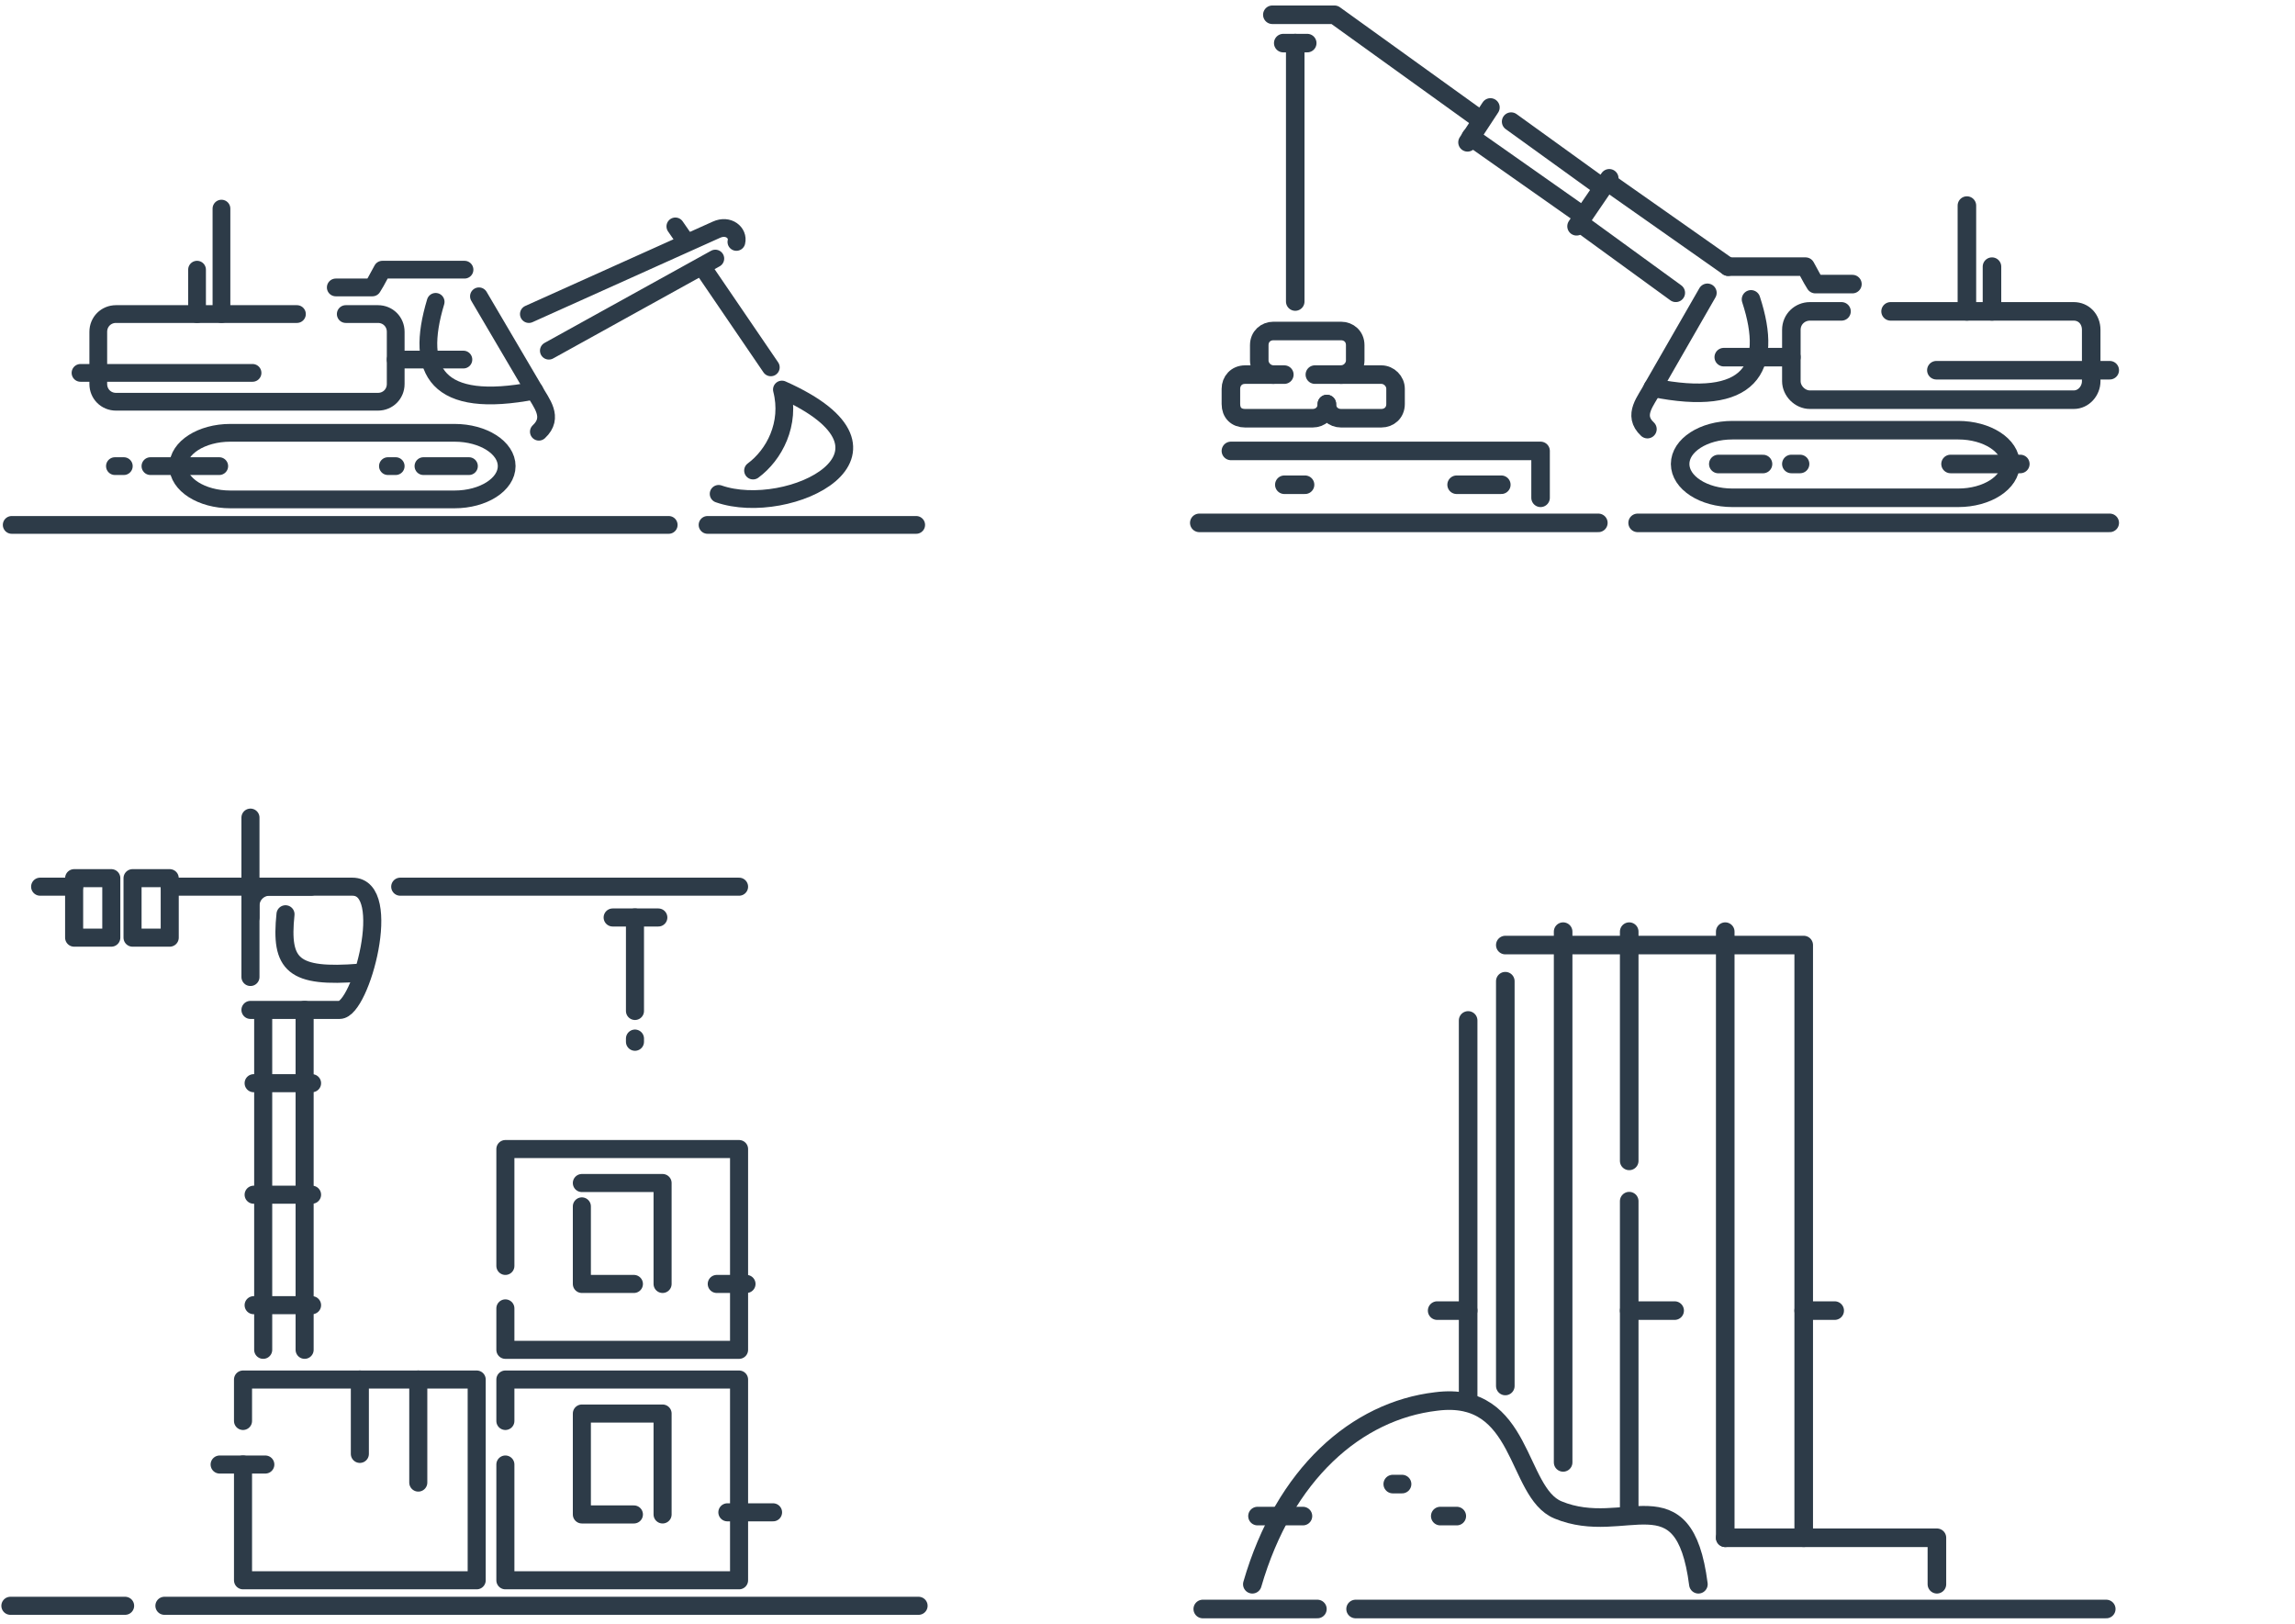 <?xml version="1.0" encoding="UTF-8"?> <svg xmlns="http://www.w3.org/2000/svg" width="260" height="184" viewBox="0 0 260 184" fill="none"><path d="M103.795 59.465H80.158" stroke="#2D3B48" stroke-width="2.012" stroke-miterlimit="22.926" stroke-linecap="round" stroke-linejoin="round"></path><path d="M33.639 35.578H13.145C12.014 35.578 11.134 36.458 11.134 37.59V43.499C11.134 44.63 12.014 45.511 13.145 45.511H42.817C43.949 45.511 44.829 44.63 44.829 43.499V37.59C44.829 36.458 43.949 35.578 42.817 35.578H39.171" stroke="#2D3B48" stroke-width="2.012" stroke-miterlimit="22.926" stroke-linecap="round" stroke-linejoin="round"></path><path d="M76.511 25.648L77.643 27.283M79.78 30.552L87.324 41.616" stroke="#2D3B48" stroke-width="2.012" stroke-miterlimit="22.926" stroke-linecap="round" stroke-linejoin="round"></path><path d="M51.492 49.031H26.096C22.832 49.031 20.186 50.72 20.186 52.803C20.186 54.886 22.832 56.575 26.096 56.575H51.492C54.756 56.575 57.402 54.886 57.402 52.803C57.402 50.72 54.756 49.031 51.492 49.031Z" stroke="#2D3B48" stroke-width="2.012" stroke-miterlimit="22.926" stroke-linecap="round" stroke-linejoin="round"></path><path d="M61.048 48.907C62.808 47.273 61.299 45.638 60.545 44.255L54.259 33.568M52.624 30.551H43.32L42.566 31.934L42.189 32.562H38.04" stroke="#2D3B48" stroke-width="2.012" stroke-miterlimit="22.926" stroke-linecap="round" stroke-linejoin="round"></path><path d="M25.089 35.577V23.633" stroke="#2D3B48" stroke-width="2.012" stroke-miterlimit="22.926" stroke-linecap="round" stroke-linejoin="round"></path><path d="M22.323 35.58V30.551" stroke="#2D3B48" stroke-width="2.012" stroke-miterlimit="22.926" stroke-linecap="round" stroke-linejoin="round"></path><path d="M60.545 44.254C49.481 46.391 46.966 42.116 49.355 34.195" stroke="#2D3B48" stroke-width="2.012" stroke-miterlimit="22.926" stroke-linecap="round" stroke-linejoin="round"></path><path d="M81.415 55.947C89.336 58.713 104.675 51.295 88.582 44.129C89.587 48.026 87.701 51.547 85.313 53.307" stroke="#2D3B48" stroke-width="2.012" stroke-miterlimit="22.926" stroke-linecap="round" stroke-linejoin="round"></path><path d="M62.179 39.727L81.038 29.292M83.427 27.406C83.679 26.4 82.547 25.395 81.164 26.023L59.916 35.578" stroke="#2D3B48" stroke-width="2.012" stroke-miterlimit="22.926" stroke-linecap="round" stroke-linejoin="round"></path><path d="M28.609 42.242H9.122" stroke="#2D3B48" stroke-width="2.012" stroke-miterlimit="22.926" stroke-linecap="round" stroke-linejoin="round"></path><path d="M24.838 52.805H17.043" stroke="#2D3B48" stroke-width="2.012" stroke-miterlimit="22.926" stroke-linecap="round" stroke-linejoin="round"></path><path d="M14.026 52.805H13.02" stroke="#2D3B48" stroke-width="2.012" stroke-miterlimit="22.926" stroke-linecap="round" stroke-linejoin="round"></path><path d="M44.828 52.805H43.948" stroke="#2D3B48" stroke-width="2.012" stroke-miterlimit="22.926" stroke-linecap="round" stroke-linejoin="round"></path><path d="M53.127 52.805H47.972" stroke="#2D3B48" stroke-width="2.012" stroke-miterlimit="22.926" stroke-linecap="round" stroke-linejoin="round"></path><path d="M52.498 40.734H44.828" stroke="#2D3B48" stroke-width="2.012" stroke-miterlimit="22.926" stroke-linecap="round" stroke-linejoin="round"></path><path d="M75.757 59.465H1.327" stroke="#2D3B48" stroke-width="2.012" stroke-miterlimit="22.926" stroke-linecap="round" stroke-linejoin="round"></path><path d="M151.925 42.438H156.496C157.361 42.438 158.102 43.179 158.102 44.043V45.773C158.102 46.761 157.361 47.379 156.496 47.379H151.925C151.061 47.379 150.319 46.761 150.319 45.773" stroke="#2D3B48" stroke-width="2.1" stroke-miterlimit="22.926" stroke-linecap="round" stroke-linejoin="round"></path><path d="M145.502 42.438H143.526H141.055C140.067 42.438 139.449 43.179 139.449 44.043V45.773C139.449 46.761 140.067 47.379 141.055 47.379H148.714C149.578 47.379 150.32 46.761 150.32 45.773" stroke="#2D3B48" stroke-width="2.1" stroke-miterlimit="22.926" stroke-linecap="round" stroke-linejoin="round"></path><path d="M148.961 42.437H151.926C152.79 42.437 153.532 41.696 153.532 40.831V39.102C153.532 38.114 152.79 37.496 151.926 37.496H144.267C143.402 37.496 142.661 38.114 142.661 39.102V40.831C142.661 41.696 143.402 42.437 144.267 42.437" stroke="#2D3B48" stroke-width="2.1" stroke-miterlimit="22.926" stroke-linecap="round" stroke-linejoin="round"></path><path d="M195.777 30.206L182.066 20.57" stroke="#2D3B48" stroke-width="2.1" stroke-miterlimit="22.926" stroke-linecap="round" stroke-linejoin="round"></path><path d="M189.849 33.171L178.978 25.266" stroke="#2D3B48" stroke-width="2.1" stroke-miterlimit="22.926" stroke-linecap="round" stroke-linejoin="round"></path><path d="M182.313 20.199L178.854 25.264L178.607 25.634" stroke="#2D3B48" stroke-width="2.1" stroke-miterlimit="22.926" stroke-linecap="round" stroke-linejoin="round"></path><path d="M167.49 13.407L151.184 1.672H144.143" stroke="#2D3B48" stroke-width="2.1" stroke-miterlimit="22.926" stroke-linecap="round" stroke-linejoin="round"></path><path d="M180.954 20.818L171.196 13.777" stroke="#2D3B48" stroke-width="2.1" stroke-miterlimit="22.926" stroke-linecap="round" stroke-linejoin="round"></path><path d="M179.101 24.278L166.625 15.508" stroke="#2D3B48" stroke-width="2.1" stroke-miterlimit="22.926" stroke-linecap="round" stroke-linejoin="round"></path><path d="M168.849 12.172L166.255 16.125" stroke="#2D3B48" stroke-width="2.1" stroke-miterlimit="22.926" stroke-linecap="round" stroke-linejoin="round"></path><path d="M214.183 35.273H234.936C236.047 35.273 236.912 36.138 236.912 37.373V43.179C236.912 44.291 236.047 45.279 234.936 45.279H205.042C203.93 45.279 202.942 44.291 202.942 43.179V37.373C202.942 36.138 203.93 35.273 205.042 35.273H208.624" stroke="#2D3B48" stroke-width="2.1" stroke-miterlimit="22.926" stroke-linecap="round" stroke-linejoin="round"></path><path d="M221.842 48.734H196.272C192.997 48.734 190.342 50.449 190.342 52.564C190.342 54.679 192.997 56.393 196.272 56.393H221.842C225.117 56.393 227.771 54.679 227.771 52.564C227.771 50.449 225.117 48.734 221.842 48.734Z" stroke="#2D3B48" stroke-width="2.1" stroke-miterlimit="22.926" stroke-linecap="round" stroke-linejoin="round"></path><path d="M186.637 48.613C184.907 47.007 186.513 45.401 187.254 43.919L193.431 33.172M195.778 30.207H204.548L205.289 31.566L205.66 32.184H209.86" stroke="#2D3B48" stroke-width="2.1" stroke-miterlimit="22.926" stroke-linecap="round" stroke-linejoin="round"></path><path d="M222.83 35.271V23.289" stroke="#2D3B48" stroke-width="2.1" stroke-miterlimit="22.926" stroke-linecap="round" stroke-linejoin="round"></path><path d="M225.671 35.272V30.207" stroke="#2D3B48" stroke-width="2.1" stroke-miterlimit="22.926" stroke-linecap="round" stroke-linejoin="round"></path><path d="M187.254 43.92C198.248 46.143 200.966 41.82 198.372 33.914" stroke="#2D3B48" stroke-width="2.1" stroke-miterlimit="22.926" stroke-linecap="round" stroke-linejoin="round"></path><path d="M219.371 41.941H239.012" stroke="#2D3B48" stroke-width="2.1" stroke-miterlimit="22.926" stroke-linecap="round" stroke-linejoin="round"></path><path d="M220.977 52.562H228.882" stroke="#2D3B48" stroke-width="2.1" stroke-miterlimit="22.926" stroke-linecap="round" stroke-linejoin="round"></path><path d="M202.942 52.562H203.93" stroke="#2D3B48" stroke-width="2.1" stroke-miterlimit="22.926" stroke-linecap="round" stroke-linejoin="round"></path><path d="M194.666 52.566H199.731" stroke="#2D3B48" stroke-width="2.1" stroke-miterlimit="22.926" stroke-linecap="round" stroke-linejoin="round"></path><path d="M195.284 40.461H202.942" stroke="#2D3B48" stroke-width="2.1" stroke-miterlimit="22.926" stroke-linecap="round" stroke-linejoin="round"></path><path d="M145.379 4.883H148.096" stroke="#2D3B48" stroke-width="2.1" stroke-miterlimit="22.926" stroke-linecap="round" stroke-linejoin="round"></path><path d="M146.737 4.883V34.159" stroke="#2D3B48" stroke-width="2.1" stroke-miterlimit="22.926" stroke-linecap="round" stroke-linejoin="round"></path><path d="M139.449 51.082H174.531V56.394" stroke="#2D3B48" stroke-width="2.1" stroke-miterlimit="22.926" stroke-linecap="round" stroke-linejoin="round"></path><path d="M165.019 54.914H170.084" stroke="#2D3B48" stroke-width="2.1" stroke-miterlimit="22.926" stroke-linecap="round" stroke-linejoin="round"></path><path d="M145.502 54.914H147.849" stroke="#2D3B48" stroke-width="2.1" stroke-miterlimit="22.926" stroke-linecap="round" stroke-linejoin="round"></path><path d="M135.867 59.234H181.078M185.525 59.234H239.012" stroke="#2D3B48" stroke-width="2.1" stroke-miterlimit="22.926" stroke-linecap="round" stroke-linejoin="round"></path><path d="M1.177 181.914H14.174M18.626 181.914H104.065" stroke="#2D3B48" stroke-width="2.046" stroke-miterlimit="22.926" stroke-linecap="round" stroke-linejoin="round"></path><path d="M57.254 165.908V179.025H83.728V156.281H57.254V160.974" stroke="#2D3B48" stroke-width="2.046" stroke-miterlimit="22.926" stroke-linecap="round" stroke-linejoin="round"></path><path d="M71.815 171.565H65.919V160.133H75.064V171.565" stroke="#2D3B48" stroke-width="2.046" stroke-miterlimit="22.926" stroke-linecap="round" stroke-linejoin="round"></path><path d="M57.254 143.409V130.172H83.728V152.916H57.254V148.222" stroke="#2D3B48" stroke-width="2.046" stroke-miterlimit="22.926" stroke-linecap="round" stroke-linejoin="round"></path><path d="M71.815 145.452H65.919V136.667M65.919 134.02H75.064V145.452" stroke="#2D3B48" stroke-width="2.046" stroke-miterlimit="22.926" stroke-linecap="round" stroke-linejoin="round"></path><path d="M27.531 165.908V179.025H54.005V156.281H27.531V160.974" stroke="#2D3B48" stroke-width="2.046" stroke-miterlimit="22.926" stroke-linecap="round" stroke-linejoin="round"></path><path d="M47.387 156.281V167.954" stroke="#2D3B48" stroke-width="2.046" stroke-miterlimit="22.926" stroke-linecap="round" stroke-linejoin="round"></path><path d="M40.768 156.281V164.705" stroke="#2D3B48" stroke-width="2.046" stroke-miterlimit="22.926" stroke-linecap="round" stroke-linejoin="round"></path><path d="M81.202 145.453H84.571" stroke="#2D3B48" stroke-width="2.046" stroke-miterlimit="22.926" stroke-linecap="round" stroke-linejoin="round"></path><path d="M82.404 171.324H87.579" stroke="#2D3B48" stroke-width="2.046" stroke-miterlimit="22.926" stroke-linecap="round" stroke-linejoin="round"></path><path d="M24.883 165.91H30.058" stroke="#2D3B48" stroke-width="2.046" stroke-miterlimit="22.926" stroke-linecap="round" stroke-linejoin="round"></path><path d="M34.51 152.914V114.406" stroke="#2D3B48" stroke-width="2.046" stroke-miterlimit="22.926" stroke-linecap="round" stroke-linejoin="round"></path><path d="M29.817 152.915V114.527" stroke="#2D3B48" stroke-width="2.046" stroke-miterlimit="22.926" stroke-linecap="round" stroke-linejoin="round"></path><path d="M45.341 100.449H83.728" stroke="#2D3B48" stroke-width="2.046" stroke-miterlimit="22.926" stroke-linecap="round" stroke-linejoin="round"></path><path d="M28.374 114.408H38.482C40.889 114.408 44.619 100.449 39.926 100.449H30.54C29.336 100.449 28.374 101.412 28.374 102.615V110.678" stroke="#2D3B48" stroke-width="2.046" stroke-miterlimit="22.926" stroke-linecap="round" stroke-linejoin="round"></path><path d="M19.227 100.449H35.232" stroke="#2D3B48" stroke-width="2.046" stroke-miterlimit="22.926" stroke-linecap="round" stroke-linejoin="round"></path><path d="M19.228 99.484H15.016V106.223H19.228V99.484Z" stroke="#2D3B48" stroke-width="2.046" stroke-miterlimit="22.926" stroke-linecap="round" stroke-linejoin="round"></path><path d="M12.609 99.484H8.398V106.223H12.609V99.484Z" stroke="#2D3B48" stroke-width="2.046" stroke-miterlimit="22.926" stroke-linecap="round" stroke-linejoin="round"></path><path d="M4.546 100.449H8.397" stroke="#2D3B48" stroke-width="2.046" stroke-miterlimit="22.926" stroke-linecap="round" stroke-linejoin="round"></path><path d="M28.374 103.937V92.625" stroke="#2D3B48" stroke-width="2.046" stroke-miterlimit="22.926" stroke-linecap="round" stroke-linejoin="round"></path><path d="M28.734 122.711H35.353" stroke="#2D3B48" stroke-width="2.046" stroke-miterlimit="22.926" stroke-linecap="round" stroke-linejoin="round"></path><path d="M28.734 135.344H35.353" stroke="#2D3B48" stroke-width="2.046" stroke-miterlimit="22.926" stroke-linecap="round" stroke-linejoin="round"></path><path d="M28.734 147.859H35.353" stroke="#2D3B48" stroke-width="2.046" stroke-miterlimit="22.926" stroke-linecap="round" stroke-linejoin="round"></path><path d="M40.768 110.193C33.187 110.794 31.743 109.35 32.345 103.574" stroke="#2D3B48" stroke-width="2.046" stroke-miterlimit="22.926" stroke-linecap="round" stroke-linejoin="round"></path><path d="M69.408 103.938H74.582" stroke="#2D3B48" stroke-width="2.046" stroke-miterlimit="22.926" stroke-linecap="round" stroke-linejoin="round"></path><path d="M71.936 103.938V114.527" stroke="#2D3B48" stroke-width="2.046" stroke-miterlimit="22.926" stroke-linecap="round" stroke-linejoin="round"></path><path d="M71.936 117.656V118.017" stroke="#2D3B48" stroke-width="2.046" stroke-miterlimit="22.926" stroke-linecap="round" stroke-linejoin="round"></path><path d="M136.262 182.277H149.247M153.575 182.277H238.616" stroke="#2D3B48" stroke-width="2.106" stroke-miterlimit="22.926" stroke-linecap="round" stroke-linejoin="round"></path><path d="M195.452 174.207H219.432V179.471" stroke="#2D3B48" stroke-width="2.106" stroke-miterlimit="22.926" stroke-linecap="round" stroke-linejoin="round"></path><path d="M170.536 157.011V111.156" stroke="#2D3B48" stroke-width="2.106" stroke-miterlimit="22.926" stroke-linecap="round" stroke-linejoin="round"></path><path d="M170.536 107.062H204.342V174.206" stroke="#2D3B48" stroke-width="2.106" stroke-miterlimit="22.926" stroke-linecap="round" stroke-linejoin="round"></path><path d="M141.877 179.472C145.503 166.956 153.692 159.82 162.699 158.767C172.642 157.481 171.706 169.061 176.502 171.05C184.105 174.208 190.773 166.722 192.411 179.472" stroke="#2D3B48" stroke-width="2.106" stroke-miterlimit="22.926" stroke-linecap="round" stroke-linejoin="round"></path><path d="M177.087 165.668V105.543" stroke="#2D3B48" stroke-width="2.106" stroke-miterlimit="22.926" stroke-linecap="round" stroke-linejoin="round"></path><path d="M184.573 131.511V105.543" stroke="#2D3B48" stroke-width="2.106" stroke-miterlimit="22.926" stroke-linecap="round" stroke-linejoin="round"></path><path d="M184.573 171.284V136.074" stroke="#2D3B48" stroke-width="2.106" stroke-miterlimit="22.926" stroke-linecap="round" stroke-linejoin="round"></path><path d="M166.325 158.882V115.602" stroke="#2D3B48" stroke-width="2.106" stroke-miterlimit="22.926" stroke-linecap="round" stroke-linejoin="round"></path><path d="M195.452 174.208V105.543" stroke="#2D3B48" stroke-width="2.106" stroke-miterlimit="22.926" stroke-linecap="round" stroke-linejoin="round"></path><path d="M184.573 148.473H189.72" stroke="#2D3B48" stroke-width="2.106" stroke-miterlimit="22.926" stroke-linecap="round" stroke-linejoin="round"></path><path d="M162.816 148.473H166.325" stroke="#2D3B48" stroke-width="2.106" stroke-miterlimit="22.926" stroke-linecap="round" stroke-linejoin="round"></path><path d="M204.342 148.473H207.851" stroke="#2D3B48" stroke-width="2.106" stroke-miterlimit="22.926" stroke-linecap="round" stroke-linejoin="round"></path><path d="M142.462 171.75H147.609" stroke="#2D3B48" stroke-width="2.106" stroke-miterlimit="22.926" stroke-linecap="round" stroke-linejoin="round"></path><path d="M157.786 168.125H158.839" stroke="#2D3B48" stroke-width="2.106" stroke-miterlimit="22.926" stroke-linecap="round" stroke-linejoin="round"></path><path d="M163.167 171.75H165.038" stroke="#2D3B48" stroke-width="2.106" stroke-miterlimit="22.926" stroke-linecap="round" stroke-linejoin="round"></path></svg> 